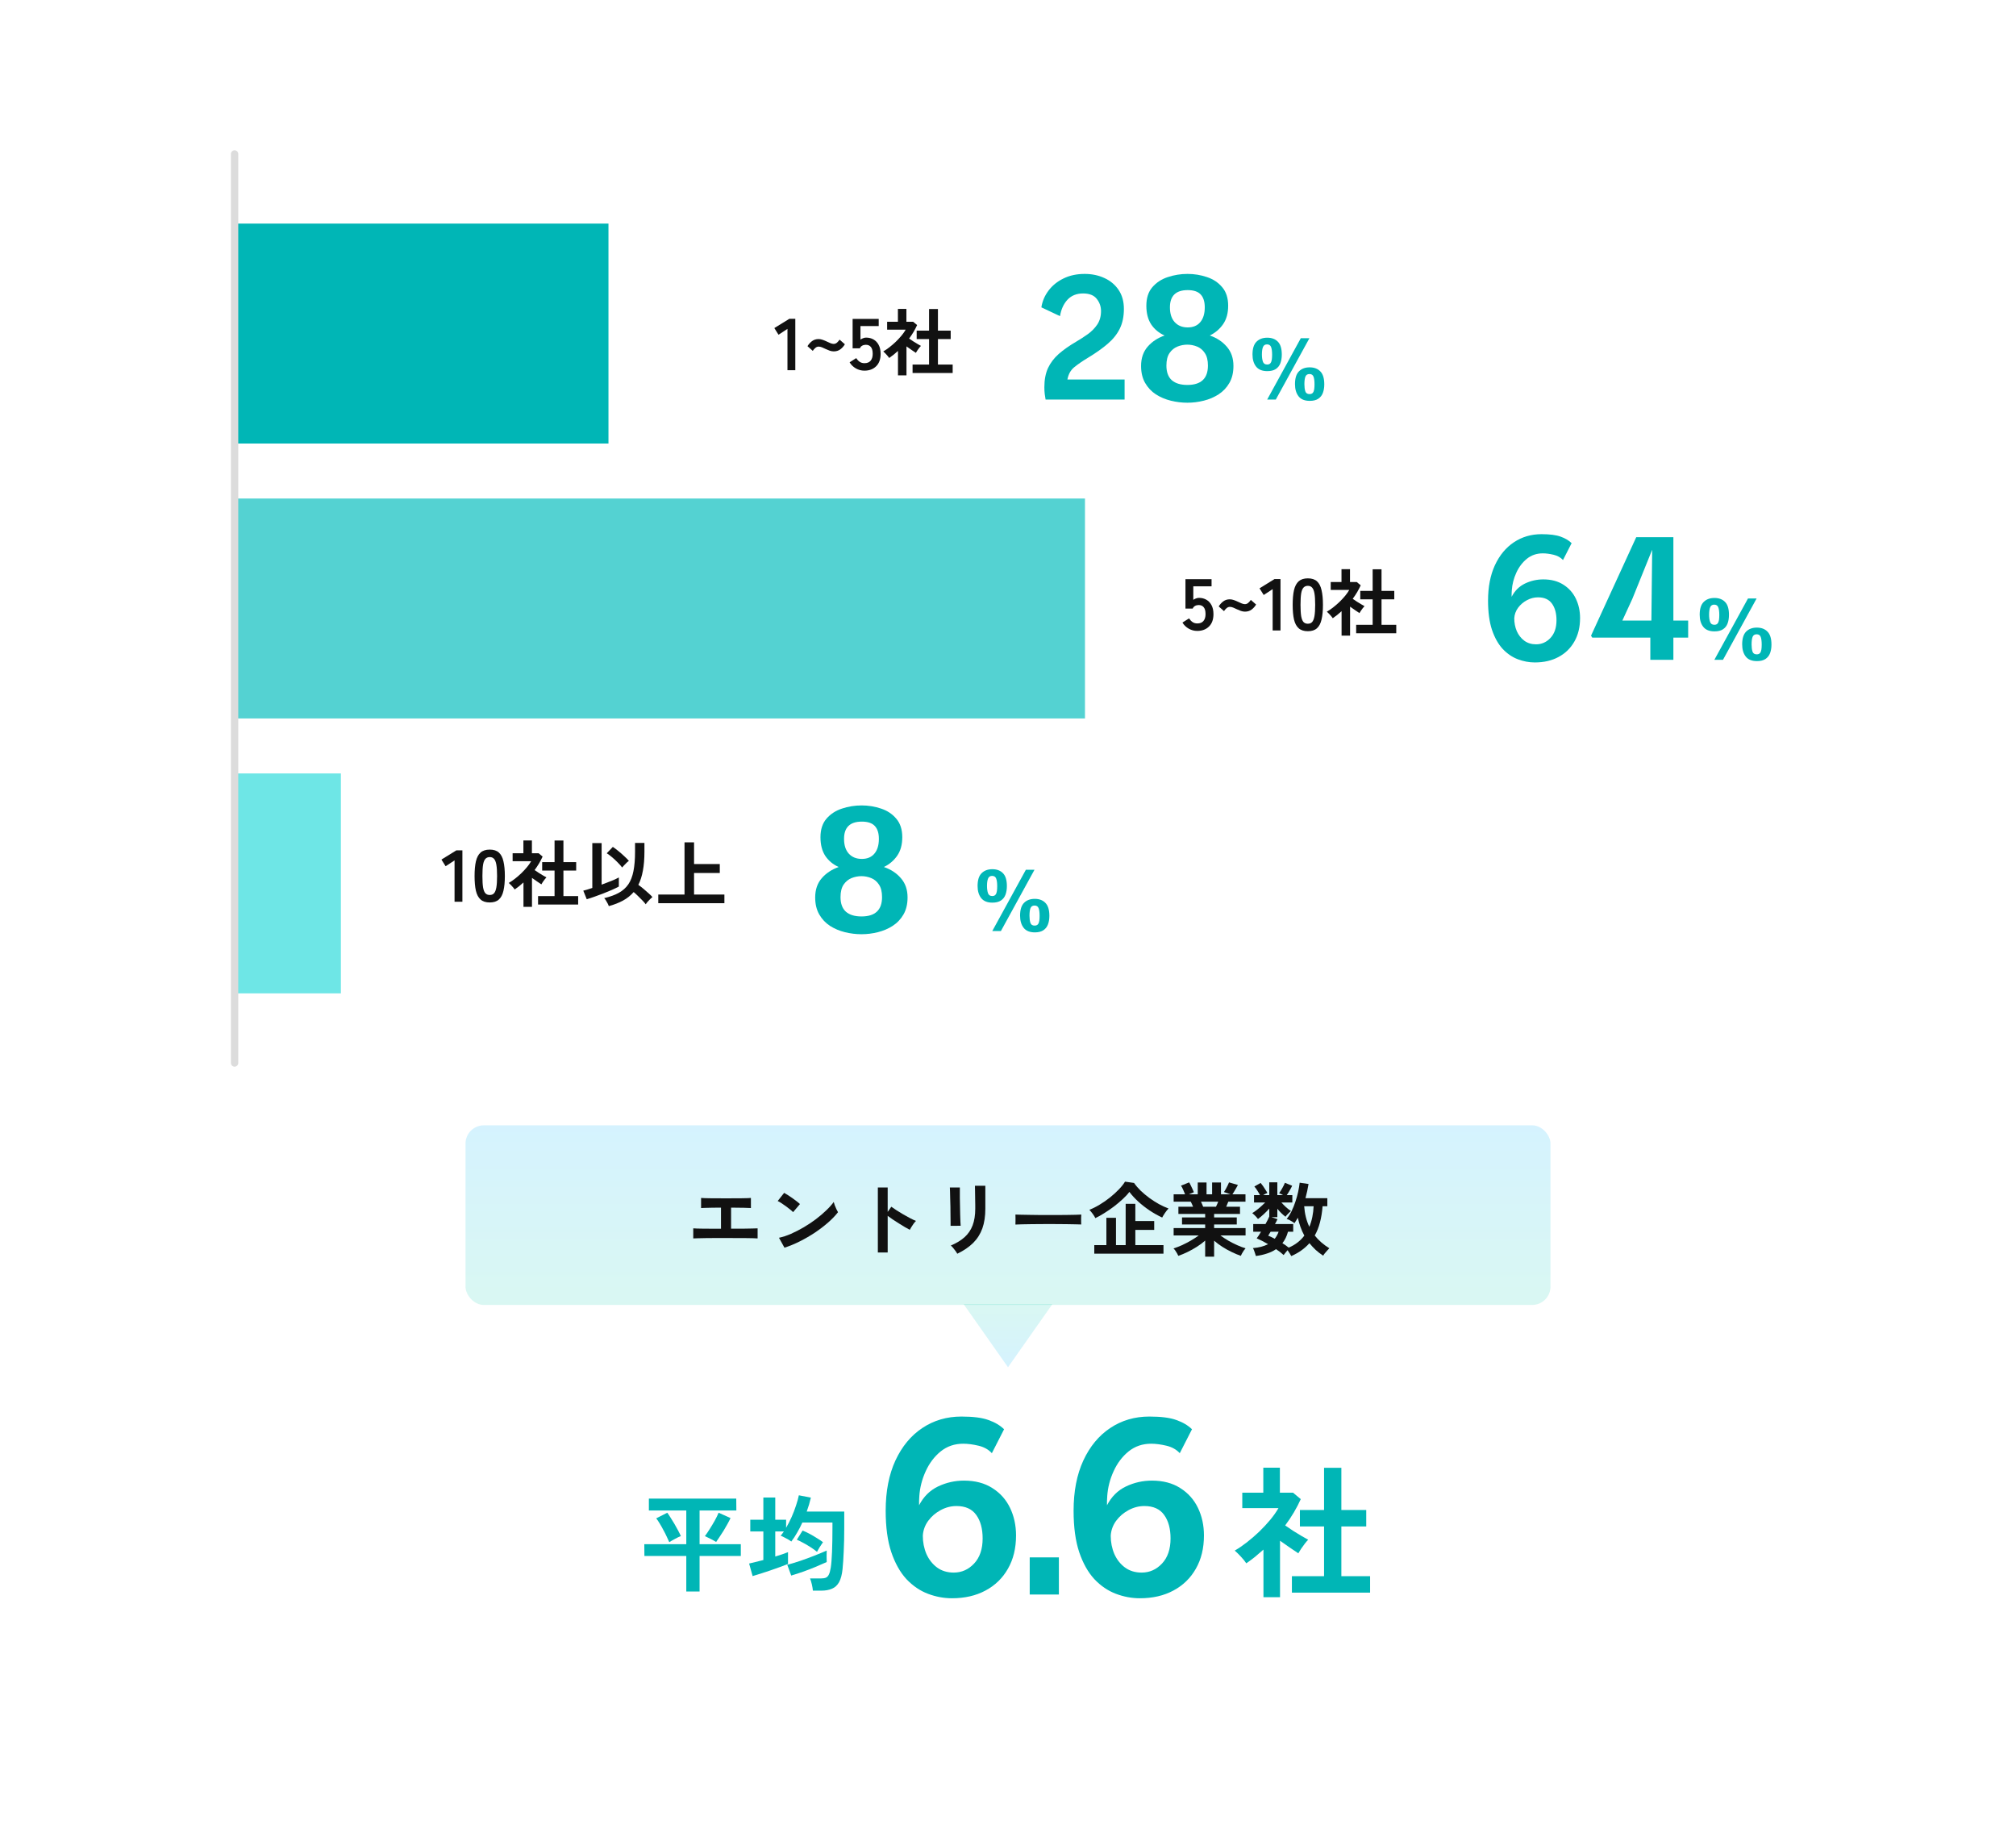 <svg width="550" height="500" viewBox="0 0 550 500" fill="none" xmlns="http://www.w3.org/2000/svg">
<rect width="550" height="500" fill="white"/>
<path d="M248.965 101.76V99.46H253.465V92.5H250.085V90.2H253.465V84.3H255.885V90.2H259.365V92.5H255.885V99.46H259.905V101.76H248.965ZM244.985 102.4V95.74C244.612 96.073 244.225 96.407 243.825 96.74C243.425 97.06 243.012 97.367 242.585 97.66C242.412 97.393 242.158 97.08 241.825 96.72C241.492 96.36 241.205 96.08 240.965 95.88C241.498 95.573 242.058 95.193 242.645 94.74C243.245 94.273 243.832 93.767 244.405 93.22C244.978 92.66 245.498 92.1 245.965 91.54C246.432 90.967 246.805 90.433 247.085 89.94H242.025V87.78H244.965V84.28H247.285V87.78H249.125L250.205 88.68C249.645 89.933 248.918 91.16 248.025 92.36C248.372 92.6 248.745 92.853 249.145 93.12C249.558 93.373 249.952 93.613 250.325 93.84C250.698 94.053 251.005 94.227 251.245 94.36C251.112 94.493 250.952 94.68 250.765 94.92C250.592 95.147 250.418 95.387 250.245 95.64C250.085 95.88 249.958 96.087 249.865 96.26C249.505 96.02 249.098 95.747 248.645 95.44C248.192 95.12 247.745 94.807 247.305 94.5V102.4H244.985Z" fill="#111111"/>
<path d="M235.829 101.12C234.989 101.12 234.209 100.913 233.489 100.5C232.769 100.087 232.202 99.533 231.789 98.84L233.589 97.7C233.856 98.113 234.169 98.447 234.529 98.7C234.902 98.953 235.336 99.08 235.829 99.08C236.576 99.08 237.136 98.86 237.509 98.42C237.896 97.967 238.089 97.34 238.089 96.54C238.089 95.673 237.922 95.047 237.589 94.66C237.269 94.26 236.816 94.06 236.229 94.06C235.856 94.06 235.522 94.14 235.229 94.3C234.936 94.46 234.722 94.7 234.589 95.02H232.609V87H239.729V88.96H234.749V92.64C234.976 92.48 235.222 92.353 235.489 92.26C235.756 92.153 236.022 92.1 236.289 92.1C237.036 92.1 237.702 92.267 238.289 92.6C238.889 92.933 239.362 93.427 239.709 94.08C240.069 94.733 240.249 95.553 240.249 96.54C240.249 97.993 239.842 99.12 239.029 99.92C238.216 100.72 237.149 101.12 235.829 101.12Z" fill="#111111"/>
<path d="M221.737 95.72L220.297 94.44C220.63 93.893 221.044 93.433 221.537 93.06C222.044 92.687 222.637 92.5 223.317 92.5C223.677 92.5 224.044 92.567 224.417 92.7C224.804 92.833 225.177 92.987 225.537 93.16C225.897 93.333 226.237 93.487 226.557 93.62C226.89 93.753 227.184 93.82 227.437 93.82C227.77 93.82 228.07 93.707 228.337 93.48C228.604 93.24 228.844 92.967 229.057 92.66L230.497 93.92C230.164 94.48 229.744 94.947 229.237 95.32C228.744 95.68 228.15 95.86 227.457 95.86C227.084 95.86 226.71 95.793 226.337 95.66C225.977 95.527 225.624 95.38 225.277 95.22C224.93 95.047 224.59 94.893 224.257 94.76C223.937 94.627 223.63 94.56 223.337 94.56C223.004 94.56 222.704 94.68 222.437 94.92C222.17 95.147 221.937 95.413 221.737 95.72Z" fill="#111111"/>
<path d="M214.834 101V89.72L212.394 91.32L211.254 89.5L215.334 86.98H216.974V101H214.834Z" fill="#111111"/>
<path d="M323.929 109.864C322.425 109.864 320.921 109.68 319.417 109.312C317.929 108.944 316.569 108.368 315.337 107.584C314.121 106.784 313.145 105.744 312.409 104.464C311.673 103.184 311.305 101.64 311.305 99.832C311.305 97.72 311.897 95.976 313.081 94.6C314.265 93.224 315.809 92.2 317.713 91.528C316.177 90.84 314.961 89.832 314.065 88.504C313.185 87.16 312.745 85.464 312.745 83.416C312.745 81.304 313.289 79.616 314.377 78.352C315.481 77.072 316.889 76.152 318.601 75.592C320.329 75.016 322.121 74.728 323.977 74.728C325.817 74.728 327.585 75.016 329.281 75.592C330.977 76.152 332.361 77.072 333.433 78.352C334.521 79.616 335.065 81.304 335.065 83.416C335.065 85.432 334.601 87.112 333.673 88.456C332.745 89.784 331.537 90.808 330.049 91.528C331.969 92.184 333.521 93.208 334.705 94.6C335.905 95.976 336.505 97.72 336.505 99.832C336.505 101.64 336.137 103.184 335.401 104.464C334.665 105.744 333.681 106.784 332.449 107.584C331.233 108.368 329.881 108.944 328.393 109.312C326.921 109.68 325.433 109.864 323.929 109.864ZM324.025 89.32C325.513 89.32 326.657 88.84 327.457 87.88C328.273 86.92 328.681 85.576 328.681 83.848C328.681 82.28 328.305 81.104 327.553 80.32C326.817 79.536 325.641 79.144 324.025 79.144C320.793 79.144 319.177 80.712 319.177 83.848C319.177 85.576 319.609 86.92 320.473 87.88C321.353 88.84 322.537 89.32 324.025 89.32ZM323.929 105.016C327.673 105.016 329.545 103.256 329.545 99.736C329.545 98.296 329.265 97.16 328.705 96.328C328.161 95.496 327.457 94.904 326.593 94.552C325.729 94.2 324.841 94.024 323.929 94.024C323.001 94.024 322.097 94.2 321.217 94.552C320.353 94.904 319.633 95.496 319.057 96.328C318.497 97.16 318.217 98.296 318.217 99.736C318.217 101.512 318.705 102.84 319.681 103.72C320.673 104.584 322.089 105.016 323.929 105.016Z" fill="#00B6B6"/>
<path d="M291.209 103.528H306.809V109H285.257C285.161 108.488 285.081 107.976 285.017 107.464C284.953 106.936 284.921 106.328 284.921 105.64C284.921 103.608 285.249 101.872 285.905 100.432C286.577 98.992 287.553 97.704 288.833 96.568C290.129 95.432 291.721 94.312 293.609 93.208C294.649 92.6 295.689 91.928 296.729 91.192C297.769 90.456 298.633 89.584 299.321 88.576C300.025 87.552 300.377 86.312 300.377 84.856C300.377 83.608 299.985 82.496 299.201 81.52C298.433 80.544 297.193 80.056 295.481 80.056C293.705 80.056 292.281 80.632 291.209 81.784C290.153 82.936 289.481 84.424 289.193 86.248L284.105 83.848C284.361 82.184 285.009 80.664 286.049 79.288C287.089 77.896 288.449 76.792 290.129 75.976C291.809 75.144 293.737 74.728 295.913 74.728C297.897 74.728 299.697 75.104 301.313 75.856C302.929 76.592 304.217 77.672 305.177 79.096C306.137 80.52 306.617 82.248 306.617 84.28C306.617 86.36 306.241 88.16 305.489 89.68C304.737 91.2 303.625 92.584 302.153 93.832C300.697 95.08 298.905 96.344 296.777 97.624C295.273 98.536 294.033 99.392 293.057 100.192C292.097 100.976 291.481 102.088 291.209 103.528Z" fill="#00B6B6"/>
<path d="M345.735 101.248C344.359 101.248 343.343 100.836 342.687 100.012C342.031 99.18 341.703 98.08 341.703 96.712C341.703 95.104 342.067 93.94 342.795 93.22C343.523 92.492 344.503 92.128 345.735 92.128C346.959 92.128 347.923 92.492 348.627 93.22C349.339 93.94 349.695 95.112 349.695 96.736C349.695 97.624 349.567 98.408 349.311 99.088C349.063 99.76 348.647 100.288 348.063 100.672C347.487 101.056 346.711 101.248 345.735 101.248ZM345.711 109L354.879 92.272H357.231L348.063 109H345.711ZM345.711 99.448C346.111 99.448 346.407 99.324 346.599 99.076C346.791 98.828 346.915 98.504 346.971 98.104C347.027 97.696 347.055 97.256 347.055 96.784C347.055 95.832 346.959 95.124 346.767 94.66C346.583 94.188 346.215 93.952 345.663 93.952C345.135 93.952 344.771 94.184 344.571 94.648C344.371 95.112 344.271 95.8 344.271 96.712C344.271 97.464 344.359 98.108 344.535 98.644C344.711 99.18 345.103 99.448 345.711 99.448ZM357.327 109.36C355.935 109.36 354.915 108.944 354.267 108.112C353.619 107.272 353.295 106.168 353.295 104.8C353.295 103.2 353.655 102.036 354.375 101.308C355.095 100.58 356.071 100.216 357.303 100.216C358.527 100.216 359.495 100.584 360.207 101.32C360.927 102.048 361.287 103.224 361.287 104.848C361.287 105.728 361.159 106.508 360.903 107.188C360.647 107.868 360.227 108.4 359.643 108.784C359.067 109.168 358.295 109.36 357.327 109.36ZM357.255 107.512C357.671 107.512 357.975 107.392 358.167 107.152C358.359 106.912 358.483 106.592 358.539 106.192C358.595 105.792 358.623 105.352 358.623 104.872C358.623 103.92 358.531 103.212 358.347 102.748C358.163 102.276 357.799 102.04 357.255 102.04C356.703 102.04 356.331 102.272 356.139 102.736C355.955 103.2 355.863 103.896 355.863 104.824C355.863 105.568 355.943 106.204 356.103 106.732C356.271 107.252 356.655 107.512 357.255 107.512Z" fill="#00B6B6"/>
<path d="M369.984 172.76V170.46H374.484V163.5H371.104V161.2H374.484V155.3H376.904V161.2H380.384V163.5H376.904V170.46H380.924V172.76H369.984ZM366.004 173.4V166.74C365.631 167.073 365.244 167.407 364.844 167.74C364.444 168.06 364.031 168.367 363.604 168.66C363.431 168.393 363.178 168.08 362.844 167.72C362.511 167.36 362.224 167.08 361.984 166.88C362.518 166.573 363.078 166.193 363.664 165.74C364.264 165.273 364.851 164.767 365.424 164.22C365.998 163.66 366.518 163.1 366.984 162.54C367.451 161.967 367.824 161.433 368.104 160.94H363.044V158.78H365.984V155.28H368.304V158.78H370.144L371.224 159.68C370.664 160.933 369.938 162.16 369.044 163.36C369.391 163.6 369.764 163.853 370.164 164.12C370.578 164.373 370.971 164.613 371.344 164.84C371.718 165.053 372.024 165.227 372.264 165.36C372.131 165.493 371.971 165.68 371.784 165.92C371.611 166.147 371.438 166.387 371.264 166.64C371.104 166.88 370.978 167.087 370.884 167.26C370.524 167.02 370.118 166.747 369.664 166.44C369.211 166.12 368.764 165.807 368.324 165.5V173.4H366.004Z" fill="#111111"/>
<path d="M356.804 172.2C355.737 172.2 354.904 171.933 354.304 171.4C353.704 170.867 353.277 170.067 353.024 169C352.784 167.933 352.664 166.6 352.664 165C352.664 163.4 352.784 162.067 353.024 161C353.277 159.92 353.704 159.113 354.304 158.58C354.904 158.047 355.737 157.78 356.804 157.78C357.871 157.78 358.697 158.047 359.284 158.58C359.884 159.113 360.304 159.92 360.544 161C360.797 162.067 360.924 163.4 360.924 165C360.924 166.6 360.797 167.933 360.544 169C360.304 170.067 359.884 170.867 359.284 171.4C358.697 171.933 357.871 172.2 356.804 172.2ZM356.804 170.16C357.297 170.16 357.684 170.007 357.964 169.7C358.257 169.38 358.471 168.847 358.604 168.1C358.737 167.353 358.804 166.32 358.804 165C358.804 163.667 358.737 162.627 358.604 161.88C358.471 161.133 358.257 160.607 357.964 160.3C357.684 159.98 357.297 159.82 356.804 159.82C356.311 159.82 355.917 159.98 355.624 160.3C355.331 160.607 355.117 161.133 354.984 161.88C354.864 162.627 354.804 163.667 354.804 165C354.804 166.32 354.864 167.353 354.984 168.1C355.117 168.847 355.331 169.38 355.624 169.7C355.917 170.007 356.311 170.16 356.804 170.16Z" fill="#111111"/>
<path d="M347.201 172V160.72L344.761 162.32L343.621 160.5L347.701 157.98H349.341V172H347.201Z" fill="#111111"/>
<path d="M333.928 166.72L332.488 165.44C332.822 164.893 333.235 164.433 333.728 164.06C334.235 163.687 334.828 163.5 335.508 163.5C335.868 163.5 336.235 163.567 336.608 163.7C336.995 163.833 337.368 163.987 337.728 164.16C338.088 164.333 338.428 164.487 338.748 164.62C339.082 164.753 339.375 164.82 339.628 164.82C339.962 164.82 340.262 164.707 340.528 164.48C340.795 164.24 341.035 163.967 341.248 163.66L342.688 164.92C342.355 165.48 341.935 165.947 341.428 166.32C340.935 166.68 340.342 166.86 339.648 166.86C339.275 166.86 338.902 166.793 338.528 166.66C338.168 166.527 337.815 166.38 337.468 166.22C337.122 166.047 336.782 165.893 336.448 165.76C336.128 165.627 335.822 165.56 335.528 165.56C335.195 165.56 334.895 165.68 334.628 165.92C334.362 166.147 334.128 166.413 333.928 166.72Z" fill="#111111"/>
<path d="M326.634 172.12C325.794 172.12 325.014 171.913 324.294 171.5C323.574 171.087 323.007 170.533 322.594 169.84L324.394 168.7C324.66 169.113 324.974 169.447 325.334 169.7C325.707 169.953 326.14 170.08 326.634 170.08C327.38 170.08 327.94 169.86 328.314 169.42C328.7 168.967 328.894 168.34 328.894 167.54C328.894 166.673 328.727 166.047 328.394 165.66C328.074 165.26 327.62 165.06 327.034 165.06C326.66 165.06 326.327 165.14 326.034 165.3C325.74 165.46 325.527 165.7 325.394 166.02H323.414V158H330.534V159.96H325.554V163.64C325.78 163.48 326.027 163.353 326.294 163.26C326.56 163.153 326.827 163.1 327.094 163.1C327.84 163.1 328.507 163.267 329.094 163.6C329.694 163.933 330.167 164.427 330.514 165.08C330.874 165.733 331.054 166.553 331.054 167.54C331.054 168.993 330.647 170.12 329.834 170.92C329.02 171.72 327.954 172.12 326.634 172.12Z" fill="#111111"/>
<path d="M434.062 173.424L446.399 146.544H456.527V169.296H460.559V173.952H456.527V180H450.239V173.952H434.399L434.062 173.424ZM442.607 169.296H450.527L450.743 149.976L445.342 163.344L442.607 169.296Z" fill="#00B6B6"/>
<path d="M418.733 180.72C417.165 180.72 415.621 180.432 414.101 179.856C412.581 179.28 411.205 178.344 409.973 177.048C408.757 175.736 407.781 174 407.045 171.84C406.325 169.68 405.965 167.024 405.965 163.872C405.965 160.128 406.589 156.904 407.837 154.2C409.101 151.48 410.829 149.392 413.021 147.936C415.229 146.464 417.741 145.728 420.557 145.728C422.813 145.728 424.549 145.952 425.765 146.4C426.997 146.832 427.997 147.424 428.765 148.176L426.413 152.784C425.773 152.08 424.917 151.6 423.845 151.344C422.773 151.088 421.789 150.96 420.893 150.96C419.229 150.96 417.781 151.456 416.549 152.448C415.333 153.44 414.373 154.712 413.669 156.264C412.965 157.8 412.557 159.392 412.445 161.04C412.429 161.376 412.413 161.688 412.397 161.976C412.397 162.264 412.397 162.544 412.397 162.816C413.261 161.152 414.477 159.944 416.045 159.192C417.629 158.44 419.293 158.064 421.037 158.064C423.197 158.064 425.021 158.544 426.509 159.504C428.013 160.448 429.149 161.72 429.917 163.32C430.685 164.92 431.069 166.688 431.069 168.624C431.069 171.088 430.549 173.224 429.509 175.032C428.485 176.84 427.045 178.24 425.189 179.232C423.349 180.224 421.197 180.72 418.733 180.72ZM419.069 175.776C420.589 175.776 421.893 175.2 422.981 174.048C424.085 172.88 424.637 171.264 424.637 169.2C424.637 167.328 424.229 165.824 423.413 164.688C422.597 163.536 421.325 162.96 419.597 162.96C418.541 162.96 417.525 163.224 416.549 163.752C415.589 164.264 414.789 164.952 414.149 165.816C413.525 166.68 413.181 167.632 413.117 168.672C413.117 169.936 413.349 171.112 413.813 172.2C414.293 173.272 414.973 174.136 415.853 174.792C416.749 175.448 417.821 175.776 419.069 175.776Z" fill="#00B6B6"/>
<path d="M467.735 172.248C466.359 172.248 465.343 171.836 464.687 171.012C464.031 170.18 463.703 169.08 463.703 167.712C463.703 166.104 464.067 164.94 464.795 164.22C465.523 163.492 466.503 163.128 467.735 163.128C468.959 163.128 469.923 163.492 470.627 164.22C471.339 164.94 471.695 166.112 471.695 167.736C471.695 168.624 471.567 169.408 471.311 170.088C471.063 170.76 470.647 171.288 470.063 171.672C469.487 172.056 468.711 172.248 467.735 172.248ZM467.711 180L476.879 163.272H479.231L470.063 180H467.711ZM467.711 170.448C468.111 170.448 468.407 170.324 468.599 170.076C468.791 169.828 468.915 169.504 468.971 169.104C469.027 168.696 469.055 168.256 469.055 167.784C469.055 166.832 468.959 166.124 468.767 165.66C468.583 165.188 468.215 164.952 467.663 164.952C467.135 164.952 466.771 165.184 466.571 165.648C466.371 166.112 466.271 166.8 466.271 167.712C466.271 168.464 466.359 169.108 466.535 169.644C466.711 170.18 467.103 170.448 467.711 170.448ZM479.327 180.36C477.935 180.36 476.915 179.944 476.267 179.112C475.619 178.272 475.295 177.168 475.295 175.8C475.295 174.2 475.655 173.036 476.375 172.308C477.095 171.58 478.071 171.216 479.303 171.216C480.527 171.216 481.495 171.584 482.207 172.32C482.927 173.048 483.287 174.224 483.287 175.848C483.287 176.728 483.159 177.508 482.903 178.188C482.647 178.868 482.227 179.4 481.643 179.784C481.067 180.168 480.295 180.36 479.327 180.36ZM479.255 178.512C479.671 178.512 479.975 178.392 480.167 178.152C480.359 177.912 480.483 177.592 480.539 177.192C480.595 176.792 480.623 176.352 480.623 175.872C480.623 174.92 480.531 174.212 480.347 173.748C480.163 173.276 479.799 173.04 479.255 173.04C478.703 173.04 478.331 173.272 478.139 173.736C477.955 174.2 477.863 174.896 477.863 175.824C477.863 176.568 477.943 177.204 478.103 177.732C478.271 178.252 478.655 178.512 479.255 178.512Z" fill="#00B6B6"/>
<path d="M179.59 246.4V244.04H186.75V229.8H189.35V235.72H196.37V238.16H189.35V244.04H197.63V246.4H179.59Z" fill="#111111"/>
<path d="M166.093 247.2C166.026 246.987 165.919 246.74 165.773 246.46C165.639 246.193 165.486 245.927 165.313 245.66C165.153 245.393 164.993 245.18 164.833 245.02C166.419 244.647 167.746 244.167 168.813 243.58C169.893 242.98 170.759 242.207 171.413 241.26C172.066 240.3 172.533 239.1 172.813 237.66C173.106 236.207 173.253 234.44 173.253 232.36V229.96H175.813V232.36C175.813 234.32 175.673 236.04 175.393 237.52C175.126 239 174.713 240.293 174.153 241.4C174.593 241.707 175.059 242.067 175.553 242.48C176.046 242.893 176.513 243.3 176.953 243.7C177.393 244.087 177.739 244.427 177.993 244.72C177.833 244.853 177.626 245.04 177.373 245.28C177.133 245.52 176.899 245.767 176.673 246.02C176.459 246.273 176.293 246.5 176.173 246.7C175.946 246.393 175.646 246.047 175.273 245.66C174.899 245.26 174.499 244.86 174.073 244.46C173.659 244.047 173.259 243.68 172.873 243.36C172.073 244.293 171.106 245.067 169.973 245.68C168.853 246.293 167.559 246.8 166.093 247.2ZM160.073 245.32L159.133 242.98C159.399 242.913 159.746 242.82 160.173 242.7C160.599 242.567 161.073 242.413 161.593 242.24V230H164.133V241.34C165.093 240.993 165.999 240.647 166.853 240.3C167.719 239.94 168.379 239.633 168.833 239.38V241.86C168.339 242.127 167.719 242.427 166.973 242.76C166.226 243.08 165.433 243.407 164.593 243.74C163.766 244.06 162.953 244.36 162.153 244.64C161.366 244.92 160.673 245.147 160.073 245.32ZM169.733 236.66C169.426 236.247 169.026 235.793 168.533 235.3C168.053 234.807 167.546 234.333 167.013 233.88C166.479 233.427 165.986 233.06 165.533 232.78L167.193 231.04C167.659 231.347 168.166 231.727 168.713 232.18C169.273 232.633 169.806 233.1 170.313 233.58C170.833 234.047 171.253 234.473 171.573 234.86C171.386 234.98 171.166 235.16 170.913 235.4C170.673 235.627 170.446 235.86 170.233 236.1C170.019 236.327 169.853 236.513 169.733 236.66Z" fill="#111111"/>
<path d="M146.793 246.76V244.46H151.293V237.5H147.913V235.2H151.293V229.3H153.713V235.2H157.193V237.5H153.713V244.46H157.733V246.76H146.793ZM142.813 247.4V240.74C142.44 241.073 142.053 241.407 141.653 241.74C141.253 242.06 140.84 242.367 140.413 242.66C140.24 242.393 139.986 242.08 139.653 241.72C139.32 241.36 139.033 241.08 138.793 240.88C139.326 240.573 139.886 240.193 140.473 239.74C141.073 239.273 141.66 238.767 142.233 238.22C142.806 237.66 143.326 237.1 143.793 236.54C144.26 235.967 144.633 235.433 144.913 234.94H139.853V232.78H142.793V229.28H145.113V232.78H146.953L148.033 233.68C147.473 234.933 146.746 236.16 145.853 237.36C146.2 237.6 146.573 237.853 146.973 238.12C147.386 238.373 147.78 238.613 148.153 238.84C148.526 239.053 148.833 239.227 149.073 239.36C148.94 239.493 148.78 239.68 148.593 239.92C148.42 240.147 148.246 240.387 148.073 240.64C147.913 240.88 147.786 241.087 147.693 241.26C147.333 241.02 146.926 240.747 146.473 240.44C146.02 240.12 145.573 239.807 145.133 239.5V247.4H142.813Z" fill="#111111"/>
<path d="M133.613 246.2C132.546 246.2 131.713 245.933 131.113 245.4C130.513 244.867 130.086 244.067 129.833 243C129.593 241.933 129.473 240.6 129.473 239C129.473 237.4 129.593 236.067 129.833 235C130.086 233.92 130.513 233.113 131.113 232.58C131.713 232.047 132.546 231.78 133.613 231.78C134.679 231.78 135.506 232.047 136.093 232.58C136.693 233.113 137.113 233.92 137.353 235C137.606 236.067 137.733 237.4 137.733 239C137.733 240.6 137.606 241.933 137.353 243C137.113 244.067 136.693 244.867 136.093 245.4C135.506 245.933 134.679 246.2 133.613 246.2ZM133.613 244.16C134.106 244.16 134.493 244.007 134.773 243.7C135.066 243.38 135.279 242.847 135.413 242.1C135.546 241.353 135.613 240.32 135.613 239C135.613 237.667 135.546 236.627 135.413 235.88C135.279 235.133 135.066 234.607 134.773 234.3C134.493 233.98 134.106 233.82 133.613 233.82C133.119 233.82 132.726 233.98 132.433 234.3C132.139 234.607 131.926 235.133 131.793 235.88C131.673 236.627 131.613 237.667 131.613 239C131.613 240.32 131.673 241.353 131.793 242.1C131.926 242.847 132.139 243.38 132.433 243.7C132.726 244.007 133.119 244.16 133.613 244.16Z" fill="#111111"/>
<path d="M124.01 246V234.72L121.57 236.32L120.43 234.5L124.51 231.98H126.15V246H124.01Z" fill="#111111"/>
<path d="M235.022 254.864C233.518 254.864 232.014 254.68 230.51 254.312C229.022 253.944 227.662 253.368 226.43 252.584C225.214 251.784 224.238 250.744 223.502 249.464C222.766 248.184 222.398 246.64 222.398 244.832C222.398 242.72 222.99 240.976 224.174 239.6C225.358 238.224 226.902 237.2 228.806 236.528C227.27 235.84 226.054 234.832 225.158 233.504C224.278 232.16 223.838 230.464 223.838 228.416C223.838 226.304 224.382 224.616 225.47 223.352C226.574 222.072 227.982 221.152 229.694 220.592C231.422 220.016 233.214 219.728 235.07 219.728C236.91 219.728 238.678 220.016 240.374 220.592C242.07 221.152 243.454 222.072 244.526 223.352C245.614 224.616 246.158 226.304 246.158 228.416C246.158 230.432 245.694 232.112 244.766 233.456C243.838 234.784 242.63 235.808 241.142 236.528C243.062 237.184 244.614 238.208 245.798 239.6C246.998 240.976 247.598 242.72 247.598 244.832C247.598 246.64 247.23 248.184 246.494 249.464C245.758 250.744 244.774 251.784 243.542 252.584C242.326 253.368 240.974 253.944 239.486 254.312C238.014 254.68 236.526 254.864 235.022 254.864ZM235.118 234.32C236.606 234.32 237.75 233.84 238.55 232.88C239.366 231.92 239.774 230.576 239.774 228.848C239.774 227.28 239.398 226.104 238.646 225.32C237.91 224.536 236.734 224.144 235.118 224.144C231.886 224.144 230.27 225.712 230.27 228.848C230.27 230.576 230.702 231.92 231.566 232.88C232.446 233.84 233.63 234.32 235.118 234.32ZM235.022 250.016C238.766 250.016 240.638 248.256 240.638 244.736C240.638 243.296 240.358 242.16 239.798 241.328C239.254 240.496 238.55 239.904 237.686 239.552C236.822 239.2 235.934 239.024 235.022 239.024C234.094 239.024 233.19 239.2 232.31 239.552C231.446 239.904 230.726 240.496 230.15 241.328C229.59 242.16 229.31 243.296 229.31 244.736C229.31 246.512 229.798 247.84 230.774 248.72C231.766 249.584 233.182 250.016 235.022 250.016Z" fill="#00B6B6"/>
<path d="M270.735 246.248C269.359 246.248 268.343 245.836 267.687 245.012C267.031 244.18 266.703 243.08 266.703 241.712C266.703 240.104 267.067 238.94 267.795 238.22C268.523 237.492 269.503 237.128 270.735 237.128C271.959 237.128 272.923 237.492 273.627 238.22C274.339 238.94 274.695 240.112 274.695 241.736C274.695 242.624 274.567 243.408 274.311 244.088C274.063 244.76 273.647 245.288 273.063 245.672C272.487 246.056 271.711 246.248 270.735 246.248ZM270.711 254L279.879 237.272H282.231L273.063 254H270.711ZM270.711 244.448C271.111 244.448 271.407 244.324 271.599 244.076C271.791 243.828 271.915 243.504 271.971 243.104C272.027 242.696 272.055 242.256 272.055 241.784C272.055 240.832 271.959 240.124 271.767 239.66C271.583 239.188 271.215 238.952 270.663 238.952C270.135 238.952 269.771 239.184 269.571 239.648C269.371 240.112 269.271 240.8 269.271 241.712C269.271 242.464 269.359 243.108 269.535 243.644C269.711 244.18 270.103 244.448 270.711 244.448ZM282.327 254.36C280.935 254.36 279.915 253.944 279.267 253.112C278.619 252.272 278.295 251.168 278.295 249.8C278.295 248.2 278.655 247.036 279.375 246.308C280.095 245.58 281.071 245.216 282.303 245.216C283.527 245.216 284.495 245.584 285.207 246.32C285.927 247.048 286.287 248.224 286.287 249.848C286.287 250.728 286.159 251.508 285.903 252.188C285.647 252.868 285.227 253.4 284.643 253.784C284.067 254.168 283.295 254.36 282.327 254.36ZM282.255 252.512C282.671 252.512 282.975 252.392 283.167 252.152C283.359 251.912 283.483 251.592 283.539 251.192C283.595 250.792 283.623 250.352 283.623 249.872C283.623 248.92 283.531 248.212 283.347 247.748C283.163 247.276 282.799 247.04 282.255 247.04C281.703 247.04 281.331 247.272 281.139 247.736C280.955 248.2 280.863 248.896 280.863 249.824C280.863 250.568 280.943 251.204 281.103 251.732C281.271 252.252 281.655 252.512 282.255 252.512Z" fill="#00B6B6"/>
<path d="M64 61H166V121H64V61Z" fill="#00B6B6"/>
<path d="M64 136H296V196H64V136Z" fill="#54D2D2"/>
<path d="M64 211H93V271H64V211Z" fill="#6EE6E6"/>
<path d="M63 290V42C63 41.448 63.448 41 64 41C64.552 41 65 41.448 65 42V290C65 290.552 64.552 291 64 291C63.448 291 63 290.552 63 290Z" fill="#DCDCDC"/>
<rect x="127" y="307" width="296" height="49" rx="5" fill="url(#paint0_linear_1095_5896)" fill-opacity="0.3"/>
<path d="M352.285 342.672C352.182 342.467 352.035 342.217 351.845 341.924C351.669 341.631 351.478 341.345 351.273 341.066C351.082 341.286 350.884 341.521 350.679 341.77C350.473 342.019 350.312 342.225 350.195 342.386C349.931 342.137 349.623 341.873 349.271 341.594C348.919 341.33 348.537 341.059 348.127 340.78C347.408 341.279 346.587 341.675 345.663 341.968C344.753 342.276 343.741 342.503 342.627 342.65C342.583 342.474 342.509 342.239 342.407 341.946C342.319 341.667 342.223 341.389 342.121 341.11C342.018 340.846 341.915 340.641 341.813 340.494C343.47 340.362 344.849 340.003 345.949 339.416C344.761 338.727 343.727 338.199 342.847 337.832C343.008 337.627 343.191 337.37 343.397 337.062C343.602 336.739 343.815 336.395 344.035 336.028H341.901V333.938H345.245C345.729 333.087 346.073 332.398 346.279 331.87V329.714C345.824 330.227 345.318 330.741 344.761 331.254C344.203 331.767 343.683 332.2 343.199 332.552C343.081 332.376 342.92 332.178 342.715 331.958C342.524 331.738 342.326 331.54 342.121 331.364C341.93 331.173 341.769 331.034 341.637 330.946C341.959 330.755 342.326 330.506 342.737 330.198C343.162 329.875 343.587 329.523 344.013 329.142C344.438 328.761 344.827 328.394 345.179 328.042H342.121V326.04H343.749C343.529 325.615 343.279 325.189 343.001 324.764C342.722 324.324 342.458 323.965 342.209 323.686L343.925 322.718C344.13 322.953 344.35 323.239 344.585 323.576C344.819 323.913 345.039 324.251 345.245 324.588C345.465 324.911 345.633 325.197 345.751 325.446C345.399 325.593 345.017 325.791 344.607 326.04H346.279V322.542H348.479V326.04H350.041C349.85 325.923 349.659 325.82 349.469 325.732C349.278 325.644 349.109 325.571 348.963 325.512C349.285 325.072 349.586 324.595 349.865 324.082C350.158 323.569 350.385 323.099 350.547 322.674L352.527 323.488C352.351 323.869 352.123 324.295 351.845 324.764C351.581 325.233 351.317 325.659 351.053 326.04H352.571V328.042H349.579C349.96 328.467 350.385 328.9 350.855 329.34C351.339 329.765 351.786 330.11 352.197 330.374C351.977 330.55 351.72 330.792 351.427 331.1C351.133 331.393 350.891 331.672 350.701 331.936C350.319 331.643 349.938 331.313 349.557 330.946C349.175 330.565 348.816 330.169 348.479 329.758V332.046H346.851L348.523 332.596C348.435 332.787 348.332 332.999 348.215 333.234C348.097 333.454 347.973 333.689 347.841 333.938H352.813V336.028H351.383C351.06 337.245 350.554 338.287 349.865 339.152C350.187 339.343 350.488 339.541 350.767 339.746C351.06 339.951 351.331 340.157 351.581 340.362C352.49 339.981 353.297 339.511 354.001 338.954C354.719 338.397 355.335 337.773 355.849 337.084C355.438 336.336 355.086 335.551 354.793 334.73C354.499 333.909 354.257 333.065 354.067 332.2C353.92 332.479 353.766 332.743 353.605 332.992C353.458 333.227 353.304 333.461 353.143 333.696C352.908 333.491 352.585 333.278 352.175 333.058C351.779 332.823 351.397 332.647 351.031 332.53C351.529 331.914 351.977 331.203 352.373 330.396C352.769 329.589 353.113 328.739 353.407 327.844C353.715 326.935 353.964 326.04 354.155 325.16C354.345 324.265 354.485 323.429 354.573 322.652L356.993 323.004C356.787 324.28 356.509 325.571 356.157 326.876H362.119V329.076H360.821C360.703 330.66 360.469 332.119 360.117 333.454C359.779 334.774 359.303 335.977 358.687 337.062C359.743 338.397 361.07 339.555 362.669 340.538C362.478 340.729 362.265 340.956 362.031 341.22C361.796 341.484 361.576 341.741 361.371 341.99C361.18 342.239 361.055 342.43 360.997 342.562C360.249 342.078 359.559 341.55 358.929 340.978C358.313 340.391 357.748 339.783 357.235 339.152C355.959 340.604 354.309 341.777 352.285 342.672ZM357.213 334.686C357.565 333.835 357.836 332.941 358.027 332.002C358.217 331.049 358.335 330.073 358.379 329.076H355.805C355.878 330.117 356.032 331.107 356.267 332.046C356.501 332.985 356.817 333.865 357.213 334.686ZM347.775 337.942C348.215 337.385 348.567 336.747 348.831 336.028H346.653C346.521 336.233 346.396 336.431 346.279 336.622C346.176 336.798 346.081 336.959 345.993 337.106C346.579 337.341 347.173 337.619 347.775 337.942Z" fill="#111111"/>
<path d="M328.791 342.826V338.448C328.131 339.035 327.383 339.592 326.547 340.12C325.725 340.648 324.875 341.125 323.995 341.55C323.129 341.975 322.286 342.327 321.465 342.606C321.391 342.43 321.281 342.21 321.135 341.946C320.988 341.697 320.827 341.44 320.651 341.176C320.475 340.927 320.306 340.729 320.145 340.582C320.863 340.362 321.633 340.069 322.455 339.702C323.276 339.321 324.083 338.903 324.875 338.448C325.681 337.979 326.4 337.509 327.031 337.04H320.189V335.038H328.791V334.048H322.477V332.134H328.791V331.166H321.487V329.208H325.491C325.388 328.959 325.285 328.717 325.183 328.482C325.08 328.233 324.97 328.013 324.853 327.822H320.189V325.82H323.313C323.166 325.439 322.99 325.021 322.785 324.566C322.594 324.111 322.396 323.745 322.191 323.466L324.413 322.564C324.559 322.784 324.713 323.07 324.875 323.422C325.051 323.759 325.212 324.097 325.359 324.434C325.505 324.757 325.623 325.028 325.711 325.248L324.325 325.82H326.767V322.586H329.165V325.82H330.683V322.586H333.103V325.82H335.699L333.917 325.204C334.063 324.999 334.225 324.735 334.401 324.412C334.591 324.075 334.767 323.737 334.929 323.4C335.105 323.048 335.229 322.769 335.303 322.564L337.723 323.268C337.591 323.517 337.429 323.811 337.239 324.148C337.048 324.485 336.857 324.808 336.667 325.116C336.491 325.409 336.344 325.644 336.227 325.82H339.791V327.822H335.105C334.914 328.321 334.723 328.783 334.533 329.208H338.295V331.166H331.233V332.134H337.415V334.048H331.233V335.038H339.813V337.04H332.949C333.579 337.509 334.291 337.979 335.083 338.448C335.875 338.903 336.681 339.313 337.503 339.68C338.324 340.047 339.094 340.34 339.813 340.56C339.666 340.707 339.505 340.905 339.329 341.154C339.153 341.418 338.991 341.682 338.845 341.946C338.698 342.21 338.588 342.43 338.515 342.606C337.708 342.327 336.872 341.975 336.007 341.55C335.141 341.139 334.298 340.67 333.477 340.142C332.655 339.614 331.907 339.057 331.233 338.47V342.826H328.791ZM328.241 329.208H331.739C331.841 329.003 331.944 328.783 332.047 328.548C332.149 328.299 332.252 328.057 332.355 327.822H327.647C327.764 328.057 327.874 328.299 327.977 328.548C328.079 328.797 328.167 329.017 328.241 329.208Z" fill="#111111"/>
<path d="M298.541 342.012V339.68H301.841V332.222H304.459V339.68H307.099V328.416H309.739V333.102H314.887V335.522H309.739V339.68H317.417V342.012H298.541ZM298.827 332.31C298.681 331.987 298.446 331.606 298.123 331.166C297.801 330.726 297.493 330.352 297.199 330.044C298.109 329.692 299.047 329.223 300.015 328.636C300.998 328.049 301.937 327.397 302.831 326.678C303.726 325.959 304.533 325.226 305.251 324.478C305.97 323.73 306.527 323.026 306.923 322.366L309.387 322.718C309.886 323.437 310.495 324.148 311.213 324.852C311.947 325.541 312.739 326.201 313.589 326.832C314.44 327.448 315.313 328.005 316.207 328.504C317.102 328.988 317.967 329.384 318.803 329.692C318.481 330.015 318.151 330.425 317.813 330.924C317.476 331.423 317.227 331.833 317.065 332.156C315.921 331.628 314.785 330.99 313.655 330.242C312.541 329.494 311.507 328.687 310.553 327.822C309.6 326.942 308.786 326.055 308.111 325.16C307.671 325.761 307.077 326.407 306.329 327.096C305.596 327.785 304.789 328.467 303.909 329.142C303.029 329.802 302.142 330.411 301.247 330.968C300.367 331.525 299.561 331.973 298.827 332.31Z" fill="#111111"/>
<path d="M277.023 334.07C277.038 333.865 277.045 333.586 277.045 333.234C277.045 332.882 277.045 332.53 277.045 332.178C277.045 331.826 277.038 331.547 277.023 331.342C277.302 331.357 277.793 331.371 278.497 331.386C279.216 331.401 280.067 331.415 281.049 331.43C282.047 331.445 283.11 331.459 284.239 331.474C285.369 331.474 286.498 331.474 287.627 331.474C288.757 331.474 289.82 331.467 290.817 331.452C291.829 331.437 292.702 331.423 293.435 331.408C294.169 331.393 294.689 331.371 294.997 331.342C294.983 331.533 294.968 331.804 294.953 332.156C294.953 332.508 294.953 332.867 294.953 333.234C294.968 333.586 294.975 333.857 294.975 334.048C294.609 334.033 294.066 334.019 293.347 334.004C292.643 333.989 291.815 333.975 290.861 333.96C289.923 333.945 288.918 333.938 287.847 333.938C286.791 333.938 285.721 333.938 284.635 333.938C283.55 333.938 282.516 333.945 281.533 333.96C280.551 333.975 279.663 333.989 278.871 334.004C278.094 334.019 277.478 334.041 277.023 334.07Z" fill="#111111"/>
<path d="M261.161 342.034C261.058 341.829 260.904 341.587 260.699 341.308C260.508 341.029 260.295 340.751 260.061 340.472C259.826 340.193 259.606 339.966 259.401 339.79C260.911 339.159 262.158 338.404 263.141 337.524C264.123 336.644 264.857 335.573 265.341 334.312C265.825 333.036 266.067 331.518 266.067 329.758V328.746C266.067 328.423 266.059 328.005 266.045 327.492C266.045 326.979 266.037 326.451 266.023 325.908C266.023 325.365 266.015 324.874 266.001 324.434C266.001 323.994 265.993 323.679 265.979 323.488H268.817V329.758C268.817 331.811 268.545 333.601 268.003 335.126C267.46 336.637 266.624 337.957 265.495 339.086C264.365 340.201 262.921 341.183 261.161 342.034ZM259.335 334.422C259.349 334.29 259.349 333.967 259.335 333.454C259.335 332.926 259.327 332.288 259.313 331.54C259.313 330.792 259.305 330.007 259.291 329.186C259.276 328.365 259.254 327.58 259.225 326.832C259.21 326.084 259.195 325.453 259.181 324.94C259.166 324.412 259.151 324.082 259.137 323.95H261.865C261.865 324.111 261.865 324.449 261.865 324.962C261.865 325.475 261.865 326.099 261.865 326.832C261.879 327.551 261.894 328.306 261.909 329.098C261.923 329.89 261.938 330.66 261.953 331.408C261.982 332.141 262.004 332.779 262.019 333.322C262.048 333.85 262.07 334.209 262.085 334.4L259.335 334.422Z" fill="#111111"/>
<path d="M239.492 341.682V323.95H242.176V330.616L243.166 329.208C243.518 329.457 243.98 329.773 244.552 330.154C245.139 330.521 245.762 330.902 246.422 331.298C247.082 331.679 247.72 332.031 248.336 332.354C248.952 332.677 249.473 332.919 249.898 333.08C249.722 333.241 249.517 333.476 249.282 333.784C249.062 334.077 248.857 334.385 248.666 334.708C248.476 335.016 248.322 335.28 248.204 335.5C247.852 335.309 247.412 335.067 246.884 334.774C246.371 334.466 245.821 334.129 245.234 333.762C244.662 333.395 244.105 333.036 243.562 332.684C243.034 332.317 242.572 331.987 242.176 331.694V341.682H239.492Z" fill="#111111"/>
<path d="M214.016 340.384L212.52 337.678C213.561 337.458 214.654 337.099 215.798 336.6C216.957 336.087 218.115 335.493 219.274 334.818C220.433 334.129 221.533 333.395 222.574 332.618C223.615 331.826 224.554 331.027 225.39 330.22C226.241 329.413 226.93 328.643 227.458 327.91C227.517 328.159 227.612 328.467 227.744 328.834C227.891 329.201 228.045 329.56 228.206 329.912C228.367 330.249 228.507 330.513 228.624 330.704C227.905 331.628 227.003 332.567 225.918 333.52C224.847 334.459 223.659 335.368 222.354 336.248C221.049 337.113 219.685 337.905 218.262 338.624C216.839 339.343 215.424 339.929 214.016 340.384ZM216.37 330.682C216.179 330.477 215.908 330.235 215.556 329.956C215.219 329.677 214.837 329.384 214.412 329.076C214.001 328.768 213.598 328.489 213.202 328.24C212.806 327.976 212.461 327.778 212.168 327.646L213.928 325.424C214.221 325.585 214.566 325.791 214.962 326.04C215.358 326.289 215.761 326.561 216.172 326.854C216.597 327.147 216.993 327.441 217.36 327.734C217.727 328.013 218.02 328.262 218.24 328.482L216.37 330.682Z" fill="#111111"/>
<path d="M189.133 337.854V335.104C189.617 335.148 190.526 335.177 191.861 335.192C193.195 335.192 194.809 335.199 196.701 335.214V329.45C195.879 329.45 195.087 329.457 194.325 329.472C193.577 329.487 192.931 329.501 192.389 329.516C191.846 329.516 191.472 329.531 191.267 329.56V326.81C191.692 326.854 192.506 326.883 193.709 326.898C194.926 326.913 196.4 326.92 198.131 326.92C199.803 326.92 201.24 326.913 202.443 326.898C203.66 326.883 204.467 326.854 204.863 326.81V329.56C204.54 329.531 203.909 329.509 202.971 329.494C202.047 329.479 200.873 329.465 199.451 329.45V335.192C200.653 335.192 201.753 335.192 202.751 335.192C203.763 335.177 204.606 335.163 205.281 335.148C205.97 335.133 206.439 335.119 206.689 335.104V337.854C206.219 337.81 205.222 337.781 203.697 337.766C202.186 337.751 200.294 337.744 198.021 337.744C197.067 337.744 196.114 337.744 195.161 337.744C194.207 337.744 193.313 337.751 192.477 337.766C191.655 337.781 190.951 337.795 190.365 337.81C189.778 337.81 189.367 337.825 189.133 337.854Z" fill="#111111"/>
<path d="M274.999 373L287.124 355.75H262.875L274.999 373Z" fill="url(#paint1_linear_1095_5896)" fill-opacity="0.3"/>
<path d="M310.983 436.02C308.761 436.02 306.574 435.612 304.421 434.796C302.267 433.98 300.318 432.654 298.573 430.818C296.85 428.959 295.467 426.5 294.425 423.44C293.405 420.38 292.895 416.617 292.895 412.152C292.895 406.848 293.779 402.281 295.547 398.45C297.337 394.597 299.785 391.639 302.891 389.576C306.019 387.491 309.577 386.448 313.567 386.448C316.763 386.448 319.222 386.765 320.945 387.4C322.69 388.012 324.107 388.851 325.195 389.916L321.863 396.444C320.956 395.447 319.743 394.767 318.225 394.404C316.706 394.041 315.312 393.86 314.043 393.86C311.685 393.86 309.634 394.563 307.889 395.968C306.166 397.373 304.806 399.175 303.809 401.374C302.811 403.55 302.233 405.805 302.075 408.14C302.052 408.616 302.029 409.058 302.007 409.466C302.007 409.874 302.007 410.271 302.007 410.656C303.231 408.299 304.953 406.587 307.175 405.522C309.419 404.457 311.776 403.924 314.247 403.924C317.307 403.924 319.891 404.604 321.999 405.964C324.129 407.301 325.739 409.103 326.827 411.37C327.915 413.637 328.459 416.141 328.459 418.884C328.459 422.375 327.722 425.401 326.249 427.962C324.798 430.523 322.758 432.507 320.129 433.912C317.522 435.317 314.473 436.02 310.983 436.02ZM311.459 429.016C313.612 429.016 315.459 428.2 317.001 426.568C318.565 424.913 319.347 422.624 319.347 419.7C319.347 417.048 318.769 414.917 317.613 413.308C316.457 411.676 314.655 410.86 312.207 410.86C310.711 410.86 309.271 411.234 307.889 411.982C306.529 412.707 305.395 413.682 304.489 414.906C303.605 416.13 303.117 417.479 303.027 418.952C303.027 420.743 303.355 422.409 304.013 423.95C304.693 425.469 305.656 426.693 306.903 427.622C308.172 428.551 309.691 429.016 311.459 429.016Z" fill="#00B6B6"/>
<path d="M280.926 435V424.868H288.882V435H280.926Z" fill="#00B6B6"/>
<path d="M259.717 436.02C257.496 436.02 255.308 435.612 253.155 434.796C251.002 433.98 249.052 432.654 247.307 430.818C245.584 428.959 244.202 426.5 243.159 423.44C242.139 420.38 241.629 416.617 241.629 412.152C241.629 406.848 242.513 402.281 244.281 398.45C246.072 394.597 248.52 391.639 251.625 389.576C254.753 387.491 258.312 386.448 262.301 386.448C265.497 386.448 267.956 386.765 269.679 387.4C271.424 388.012 272.841 388.851 273.929 389.916L270.597 396.444C269.69 395.447 268.478 394.767 266.959 394.404C265.44 394.041 264.046 393.86 262.777 393.86C260.42 393.86 258.368 394.563 256.623 395.968C254.9 397.373 253.54 399.175 252.543 401.374C251.546 403.55 250.968 405.805 250.809 408.14C250.786 408.616 250.764 409.058 250.741 409.466C250.741 409.874 250.741 410.271 250.741 410.656C251.965 408.299 253.688 406.587 255.909 405.522C258.153 404.457 260.51 403.924 262.981 403.924C266.041 403.924 268.625 404.604 270.733 405.964C272.864 407.301 274.473 409.103 275.561 411.37C276.649 413.637 277.193 416.141 277.193 418.884C277.193 422.375 276.456 425.401 274.983 427.962C273.532 430.523 271.492 432.507 268.863 433.912C266.256 435.317 263.208 436.02 259.717 436.02ZM260.193 429.016C262.346 429.016 264.194 428.2 265.735 426.568C267.299 424.913 268.081 422.624 268.081 419.7C268.081 417.048 267.503 414.917 266.347 413.308C265.191 411.676 263.389 410.86 260.941 410.86C259.445 410.86 258.006 411.234 256.623 411.982C255.263 412.707 254.13 413.682 253.223 414.906C252.339 416.13 251.852 417.479 251.761 418.952C251.761 420.743 252.09 422.409 252.747 423.95C253.427 425.469 254.39 426.693 255.637 427.622C256.906 428.551 258.425 429.016 260.193 429.016Z" fill="#00B6B6"/>
<path d="M352.452 434.482V429.997H361.227V416.425H354.636V411.94H361.227V400.435H365.946V411.94H372.732V416.425H365.946V429.997H373.785V434.482H352.452ZM344.691 435.73V422.743C343.963 423.393 343.209 424.043 342.429 424.693C341.649 425.317 340.843 425.915 340.011 426.487C339.673 425.967 339.179 425.356 338.529 424.654C337.879 423.952 337.32 423.406 336.852 423.016C337.892 422.418 338.984 421.677 340.128 420.793C341.298 419.883 342.442 418.895 343.56 417.829C344.678 416.737 345.692 415.645 346.602 414.553C347.512 413.435 348.24 412.395 348.786 411.433H338.919V407.221H344.652V400.396H349.176V407.221H352.764L354.87 408.976C353.778 411.42 352.361 413.812 350.619 416.152C351.295 416.62 352.023 417.114 352.803 417.634C353.609 418.128 354.376 418.596 355.104 419.038C355.832 419.454 356.43 419.792 356.898 420.052C356.638 420.312 356.326 420.676 355.962 421.144C355.624 421.586 355.286 422.054 354.948 422.548C354.636 423.016 354.389 423.419 354.207 423.757C353.505 423.289 352.712 422.756 351.828 422.158C350.944 421.534 350.073 420.923 349.215 420.325V435.73H344.691Z" fill="#00B6B6"/>
<path d="M221.771 433.943C221.732 433.46 221.636 432.88 221.481 432.203C221.326 431.546 221.162 431.014 220.988 430.608H224.033C224.555 430.608 224.98 430.54 225.309 430.405C225.657 430.25 225.928 429.97 226.121 429.564C226.334 429.139 226.508 428.51 226.643 427.679C226.798 426.732 226.914 425.311 226.991 423.416C227.068 421.502 227.107 419.298 227.107 416.804V415.354H218.9C218.475 416.301 218.001 417.22 217.479 418.109C216.976 418.998 216.445 419.81 215.884 420.545C215.633 420.352 215.323 420.149 214.956 419.936C214.589 419.723 214.221 419.53 213.854 419.356C213.506 419.163 213.216 419.037 212.984 418.979C213.139 418.786 213.284 418.592 213.419 418.399C213.574 418.206 213.719 418.003 213.854 417.79H211.505V424.634C212.182 424.421 212.82 424.218 213.419 424.025C214.038 423.812 214.56 423.619 214.985 423.445V426.664C214.366 426.915 213.632 427.196 212.781 427.505C211.95 427.814 211.07 428.124 210.142 428.433C209.233 428.742 208.354 429.032 207.503 429.303C206.672 429.574 205.947 429.796 205.328 429.97L204.371 426.548C204.816 426.451 205.376 426.316 206.053 426.142C206.749 425.968 207.484 425.784 208.257 425.591V417.79H204.69V414.6H208.257V408.539H211.505V414.6H214.463V416.804C215.004 415.876 215.507 414.89 215.971 413.846C216.435 412.802 216.831 411.768 217.16 410.743C217.508 409.718 217.769 408.781 217.943 407.93L221.22 408.568C220.93 409.844 220.553 411.11 220.089 412.367H230.326V416.804C230.326 419.182 230.278 421.328 230.181 423.242C230.104 425.137 229.997 426.741 229.862 428.056C229.707 429.583 229.388 430.782 228.905 431.652C228.422 432.503 227.774 433.092 226.962 433.421C226.169 433.769 225.212 433.943 224.091 433.943H221.771ZM215.855 429.825L214.782 426.896C215.845 426.606 217.025 426.248 218.32 425.823C219.615 425.378 220.901 424.905 222.177 424.402C223.453 423.899 224.574 423.435 225.541 423.01C225.522 423.358 225.512 423.861 225.512 424.518C225.512 425.156 225.522 425.697 225.541 426.142C224.613 426.567 223.588 427.012 222.467 427.476C221.346 427.94 220.215 428.375 219.074 428.781C217.933 429.187 216.86 429.535 215.855 429.825ZM222.902 423.358C222.438 422.971 221.877 422.565 221.22 422.14C220.563 421.715 219.896 421.318 219.219 420.951C218.562 420.584 217.953 420.284 217.392 420.052L218.958 417.558C219.577 417.79 220.224 418.09 220.901 418.457C221.578 418.824 222.235 419.211 222.873 419.617C223.511 420.004 224.062 420.371 224.526 420.719C224.275 421.067 223.985 421.502 223.656 422.024C223.347 422.527 223.095 422.971 222.902 423.358Z" fill="#00B6B6"/>
<path d="M187.232 434.175V424.489H175.806L175.777 421.27H187.232V412.077H177.024V408.829H200.862L200.891 412.077H190.857V421.27H202.109V424.489H190.857V434.175H187.232ZM195.381 420.661C195.111 420.487 194.772 420.294 194.366 420.081C193.98 419.868 193.593 419.675 193.206 419.501C192.839 419.308 192.539 419.163 192.307 419.066C192.694 418.563 193.129 417.925 193.612 417.152C194.115 416.359 194.589 415.567 195.033 414.774C195.478 413.962 195.816 413.266 196.048 412.686L199.296 414.136C199.103 414.581 198.832 415.112 198.484 415.731C198.156 416.33 197.798 416.949 197.411 417.587C197.025 418.206 196.648 418.786 196.28 419.327C195.932 419.868 195.633 420.313 195.381 420.661ZM182.592 420.719C182.418 420.294 182.186 419.791 181.896 419.211C181.626 418.612 181.316 418.003 180.968 417.384C180.64 416.746 180.301 416.147 179.953 415.586C179.625 415.025 179.315 414.571 179.025 414.223L182.041 412.686C182.312 413.034 182.612 413.479 182.94 414.02C183.288 414.561 183.646 415.141 184.013 415.76C184.381 416.379 184.719 416.988 185.028 417.587C185.338 418.167 185.579 418.66 185.753 419.066C185.309 419.221 184.777 419.472 184.158 419.82C183.54 420.149 183.018 420.448 182.592 420.719Z" fill="#00B6B6"/>
<defs>
<linearGradient id="paint0_linear_1095_5896" x1="275" y1="307" x2="275" y2="356" gradientUnits="userSpaceOnUse">
<stop stop-color="#17B9FB" stop-opacity="0.6"/>
<stop offset="1" stop-color="#2DD5B9" stop-opacity="0.6"/>
</linearGradient>
<linearGradient id="paint1_linear_1095_5896" x1="274.999" y1="373" x2="274.999" y2="355.75" gradientUnits="userSpaceOnUse">
<stop stop-color="#17B9FB" stop-opacity="0.6"/>
<stop offset="1" stop-color="#2DD5B9" stop-opacity="0.6"/>
</linearGradient>
</defs>
</svg>

